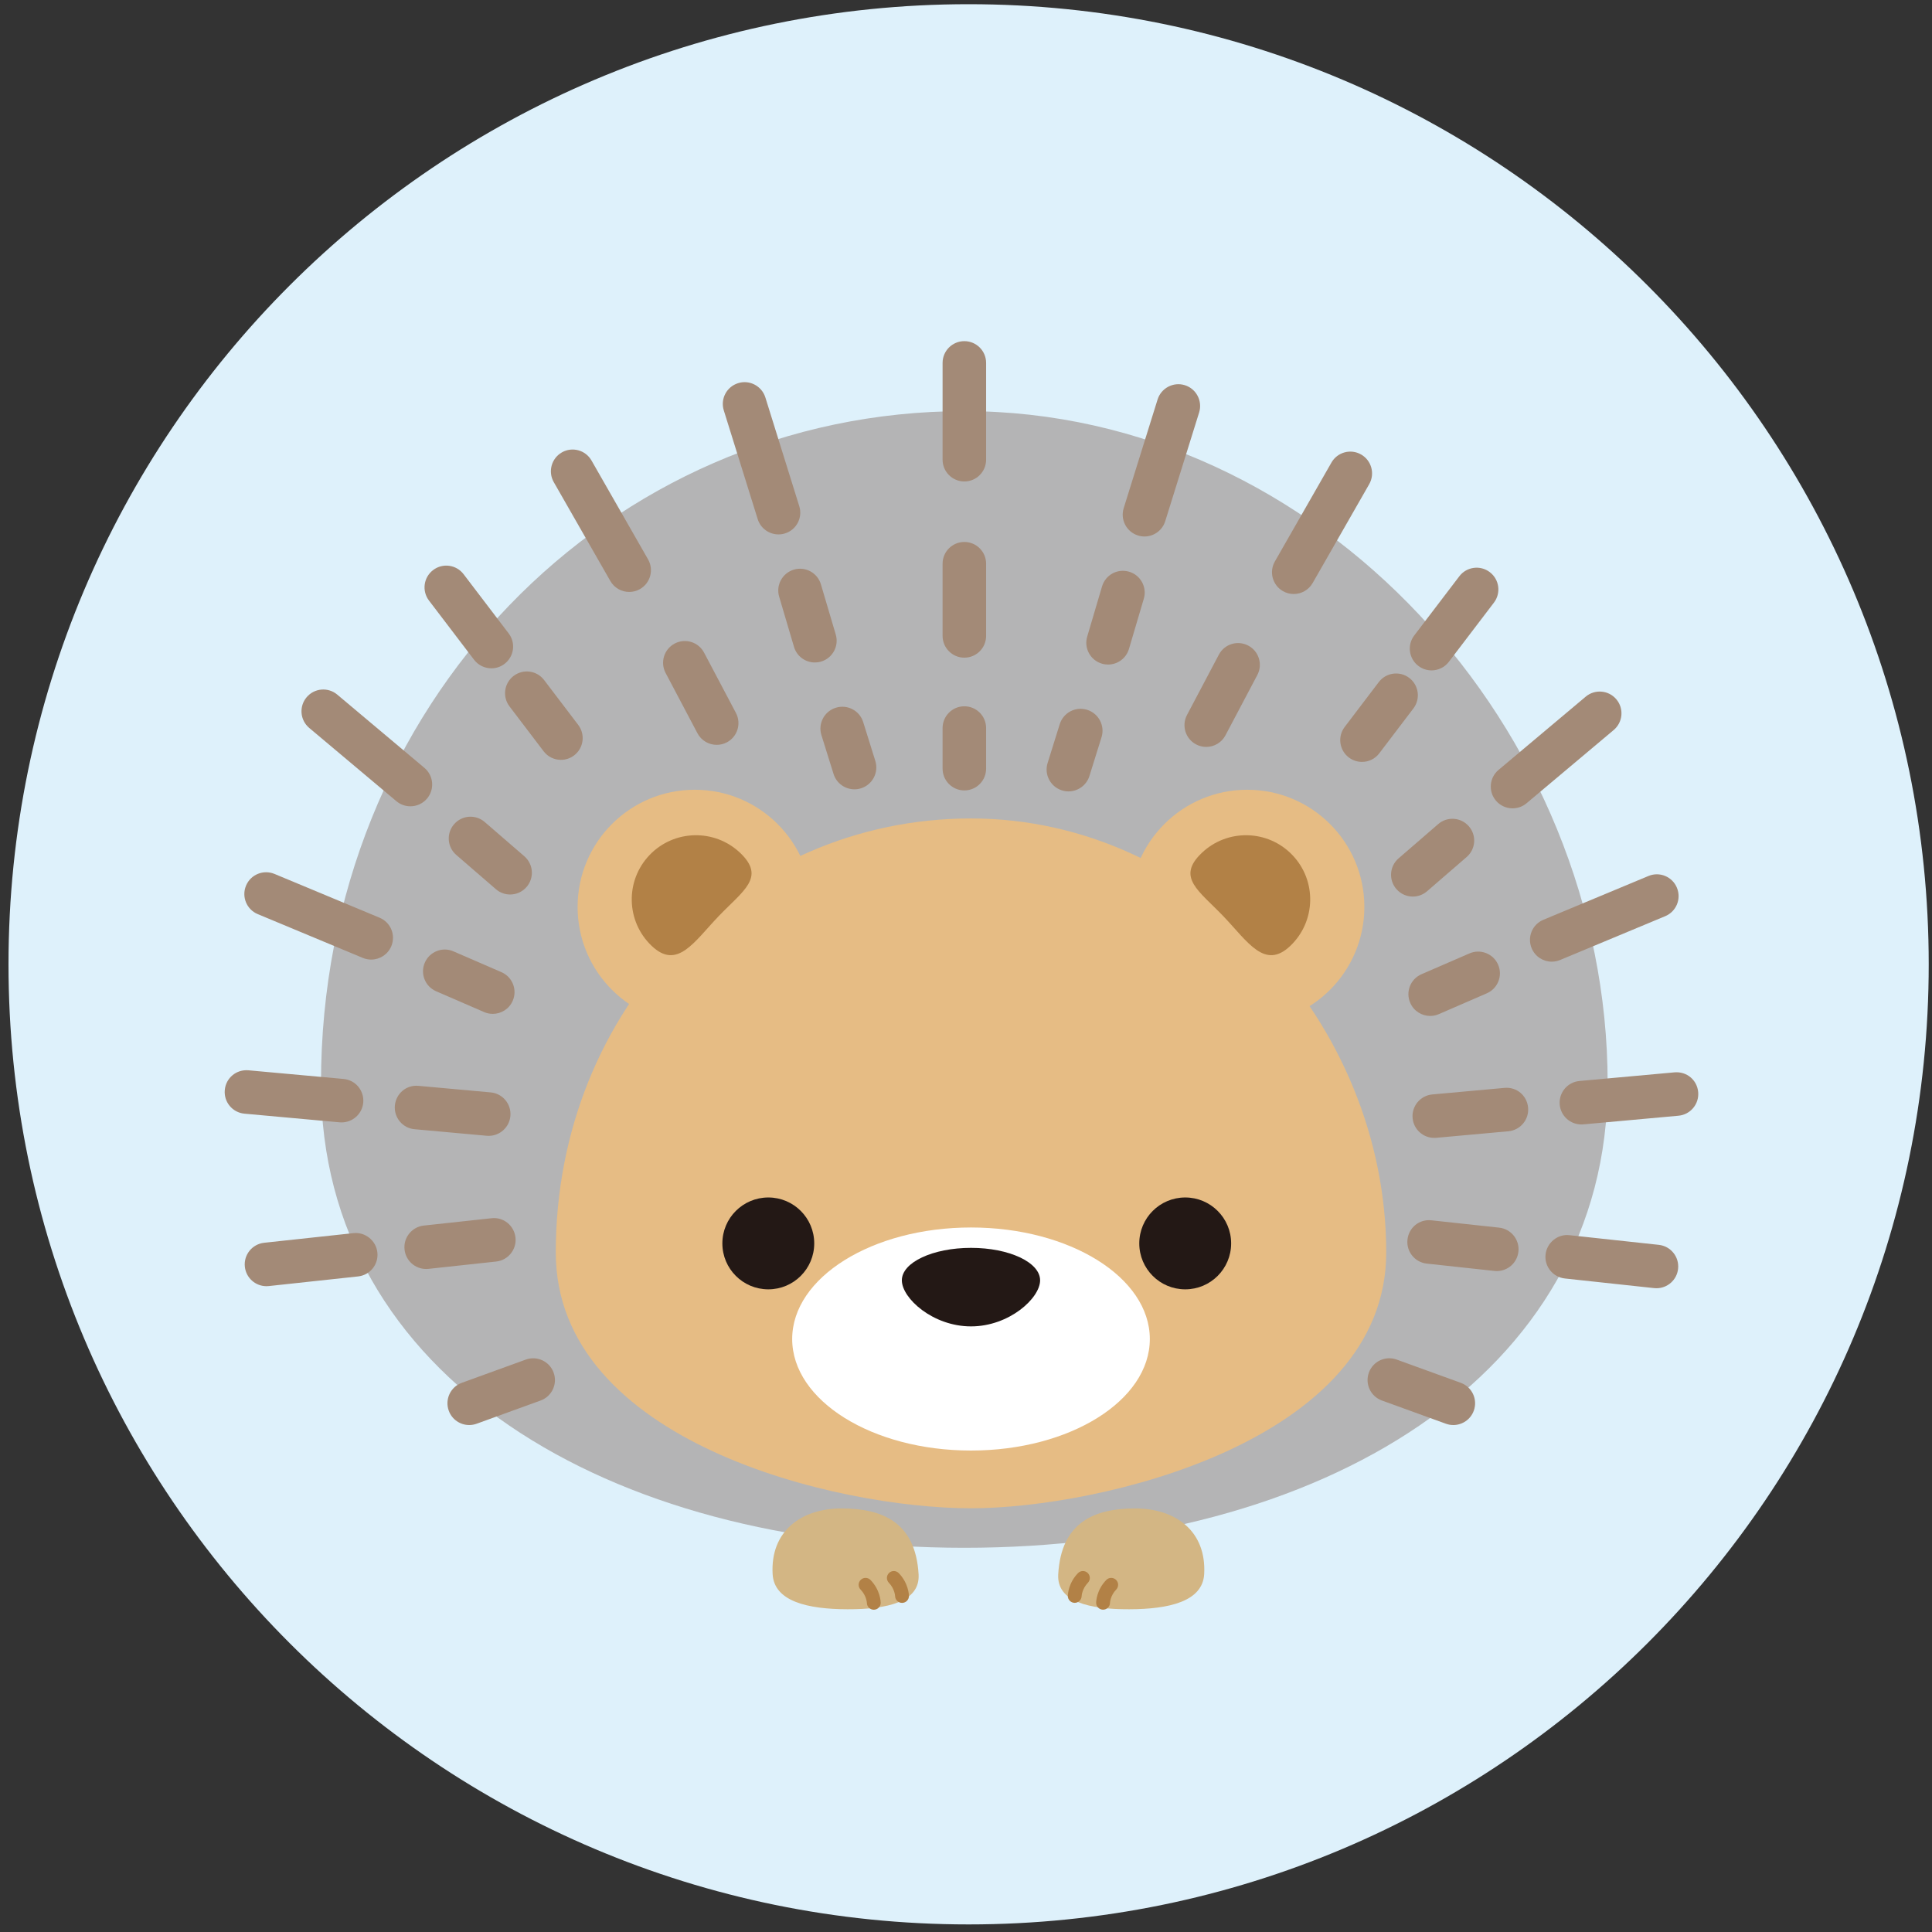 <?xml version="1.0" encoding="utf-8"?>
<!-- Generator: Adobe Illustrator 28.1.0, SVG Export Plug-In . SVG Version: 6.00 Build 0)  -->
<svg version="1.1" id="レイヤー_1" xmlns="http://www.w3.org/2000/svg" xmlns:xlink="http://www.w3.org/1999/xlink" x="0px"
	 y="0px" viewBox="0 0 75.457 75.457" style="enable-background:new 0 0 75.457 75.457;" xml:space="preserve">
<rect x="0" y="0" width="75.457" height="75.457" fill="#333333" stroke="none"/>
<style type="text/css">
	.st0{fill:#DEF1FB;}
	.st1{fill:#B4B4B5;}
	.st2{fill:#D3B684;}
	.st3{fill:#B28146;}
	.st4{fill:#E6BC84;}
	.st5{fill:#231815;}
	.st6{fill:#FFFFFF;}
	.st7{fill:#A38A77;}
</style>
<path class="st0" d="M75.329,37.662c0,20.71-16.789,37.499-37.498,37.499c-20.71,0-37.499-16.789-37.499-37.499
	c0-20.709,16.789-37.498,37.499-37.498C58.54,0.164,75.329,16.952,75.329,37.662z"/>
<path class="st1" d="M62.789,42.318c0,11.461-11.25,18.133-25.125,18.133c-13.877,0-25.127-6.672-25.127-18.133
	c0-14.802,11.25-26.261,25.127-26.261C51.539,16.056,62.789,28.512,62.789,42.318z"/>
<g>
	<g>
		<path class="st2" d="M30.176,61.48c0.059,1.06,1.354,1.369,2.926,1.372c1.572,0.005,2.834-0.298,2.775-1.358
			c-0.115-2.045-1.418-2.577-2.994-2.58C31.311,58.91,30.082,59.784,30.176,61.48z"/>
		<path class="st3" d="M35.23,62.603c-0.146,0-0.266-0.116-0.27-0.262c-0.001-0.018-0.018-0.289-0.245-0.525
			c-0.104-0.107-0.1-0.277,0.007-0.381c0.107-0.104,0.276-0.101,0.382,0.007c0.375,0.388,0.395,0.836,0.396,0.886
			c0.003,0.149-0.115,0.272-0.264,0.275C35.234,62.603,35.232,62.603,35.23,62.603z"/>
		<path class="st3" d="M34.127,62.87c-0.146,0-0.266-0.116-0.269-0.262c-0.001-0.017-0.018-0.289-0.246-0.524
			c-0.104-0.107-0.102-0.278,0.006-0.381c0.105-0.104,0.277-0.101,0.381,0.005c0.378,0.389,0.397,0.837,0.398,0.887
			c0.003,0.149-0.115,0.272-0.264,0.275C34.131,62.87,34.129,62.87,34.127,62.87z"/>
	</g>
	<g>
		<path class="st2" d="M47.031,61.48c-0.061,1.06-1.354,1.369-2.93,1.372c-1.572,0.005-2.828-0.298-2.771-1.358
			c0.113-2.045,1.42-2.577,2.992-2.58C45.898,58.91,47.123,59.784,47.031,61.48z"/>
		<path class="st3" d="M41.975,62.601c-0.003,0-0.006,0-0.009,0c-0.147-0.005-0.264-0.126-0.261-0.273
			c0.001-0.05,0.021-0.498,0.396-0.886c0.105-0.108,0.274-0.111,0.382-0.007c0.106,0.104,0.11,0.274,0.007,0.381
			c-0.23,0.239-0.245,0.514-0.245,0.525C42.238,62.487,42.118,62.601,41.975,62.601z"/>
		<path class="st3" d="M43.082,62.868c-0.002,0-0.004,0-0.006,0c-0.147-0.003-0.266-0.123-0.264-0.271
			c0-0.05,0.016-0.499,0.395-0.889c0.103-0.106,0.275-0.108,0.381-0.005c0.107,0.104,0.109,0.274,0.006,0.381
			c-0.23,0.237-0.242,0.51-0.242,0.522C43.347,62.752,43.228,62.868,43.082,62.868z"/>
	</g>
</g>
<path class="st4" d="M54.141,48.916c0,7.397-11.225,9.992-16.217,9.992c-5.256,0-16.217-2.595-16.217-9.992
	c0-9.554,7.26-16.95,16.217-16.95S54.141,40.005,54.141,48.916z"/>
<g>
	<path class="st5" d="M31.801,48.563c0,0.991-0.803,1.794-1.793,1.794c-0.992,0-1.795-0.803-1.795-1.794s0.803-1.794,1.795-1.794
		C30.998,46.769,31.801,47.572,31.801,48.563z"/>
	<path class="st5" d="M48.084,48.563c0,0.991-0.803,1.794-1.793,1.794c-0.992,0-1.795-0.803-1.795-1.794s0.803-1.794,1.795-1.794
		C47.281,46.769,48.084,47.572,48.084,48.563z"/>
</g>
<path class="st6" d="M44.908,52.297c0,2.406-3.127,4.356-6.984,4.356s-6.984-1.95-6.984-4.356c0-2.404,3.127-4.356,6.984-4.356
	S44.908,49.892,44.908,52.297z"/>
<g>
	<path class="st5" d="M40.623,50.004c0,0.699-1.209,1.8-2.699,1.8c-1.492,0-2.701-1.1-2.701-1.8c0-0.7,1.209-1.267,2.701-1.267
		C39.414,48.736,40.623,49.303,40.623,50.004z"/>
</g>
<path class="st4" d="M53.287,35.422c0,2.527-2.049,4.577-4.576,4.577c-2.527,0-4.578-2.05-4.578-4.577
	c0-2.528,2.051-4.577,4.578-4.577C51.238,30.844,53.287,32.893,53.287,35.422z"/>
<path class="st3" d="M50.398,36.94c-1,0.956-1.66-0.152-2.615-1.153c-0.957-1-1.85-1.515-0.85-2.471
	c1-0.957,2.586-0.921,3.543,0.079C51.434,34.396,51.398,35.983,50.398,36.94z"/>
<path class="st4" d="M22.559,35.422c0,2.527,2.049,4.577,4.578,4.577c2.527,0,4.576-2.05,4.576-4.577
	c0-2.528-2.049-4.577-4.576-4.577C24.607,30.844,22.559,32.893,22.559,35.422z"/>
<path class="st3" d="M25.449,36.94c1,0.956,1.658-0.152,2.615-1.153c0.957-1,1.85-1.515,0.85-2.471
	c-1-0.957-2.588-0.921-3.545,0.079C24.412,34.396,24.447,35.983,25.449,36.94z"/>
<path class="st7" d="M44.699,20.953c-0.084,0-0.169-0.012-0.253-0.039c-0.448-0.14-0.698-0.617-0.559-1.065l1.324-4.246
	c0.14-0.448,0.62-0.698,1.064-0.559c0.448,0.14,0.698,0.617,0.559,1.065l-1.324,4.246C45.397,20.72,45.062,20.953,44.699,20.953z"/>
<path class="st7" d="M43.277,25.955c-0.079,0-0.16-0.011-0.241-0.035c-0.45-0.133-0.707-0.606-0.574-1.056l0.58-1.961
	c0.134-0.449,0.6-0.708,1.057-0.574c0.45,0.133,0.707,0.606,0.574,1.056l-0.58,1.961C43.983,25.716,43.645,25.955,43.277,25.955z"/>
<path class="st7" d="M41.732,30.909c-0.084,0-0.17-0.013-0.255-0.039c-0.45-0.141-0.702-0.62-0.561-1.07l0.473-1.515
	c0.141-0.451,0.618-0.704,1.071-0.562c0.45,0.141,0.702,0.62,0.562,1.07l-0.473,1.515C42.435,30.674,42.097,30.909,41.732,30.909z"
	/>
<path class="st7" d="M60.605,37.559c-0.333,0-0.648-0.197-0.784-0.523c-0.181-0.434,0.023-0.931,0.457-1.112l4.105-1.711
	c0.434-0.181,0.931,0.024,1.111,0.458c0.181,0.434-0.023,0.931-0.457,1.112l-4.105,1.711C60.825,37.538,60.715,37.559,60.605,37.559
	z"/>
<path class="st7" d="M55.857,39.679c-0.328,0-0.641-0.191-0.779-0.512c-0.188-0.431,0.011-0.931,0.441-1.118l1.875-0.813
	c0.426-0.186,0.93,0.01,1.117,0.441c0.188,0.431-0.011,0.931-0.441,1.118l-1.875,0.814C56.086,39.656,55.971,39.679,55.857,39.679z"
	/>
<path class="st7" d="M59.074,31.571c-0.242,0-0.482-0.103-0.65-0.303c-0.303-0.359-0.256-0.896,0.104-1.198l3.404-2.861
	c0.358-0.301,0.895-0.256,1.197,0.104c0.303,0.359,0.256,0.895-0.103,1.198l-3.404,2.861C59.462,31.506,59.268,31.571,59.074,31.571
	z"/>
<path class="st7" d="M55.18,35.017c-0.238,0-0.475-0.1-0.643-0.294c-0.308-0.355-0.269-0.892,0.087-1.199l1.547-1.338
	c0.352-0.307,0.891-0.268,1.198,0.087c0.308,0.355,0.269,0.892-0.087,1.199l-1.547,1.338C55.575,34.948,55.377,35.017,55.18,35.017z
	"/>
<g>
	<path class="st7" d="M50.528,23.2c-0.143,0-0.288-0.036-0.421-0.112c-0.407-0.233-0.549-0.752-0.315-1.16l2.209-3.861
		c0.231-0.407,0.752-0.55,1.159-0.316c0.407,0.233,0.549,0.752,0.316,1.16l-2.209,3.861C51.11,23.046,50.823,23.2,50.528,23.2z"/>
	<path class="st7" d="M47.11,29.172c-0.134,0-0.27-0.032-0.396-0.099c-0.415-0.219-0.573-0.733-0.354-1.149l1.244-2.355
		c0.219-0.415,0.731-0.575,1.149-0.354c0.415,0.219,0.573,0.733,0.354,1.148l-1.244,2.355C47.711,29.007,47.416,29.172,47.11,29.172
		z"/>
</g>
<g>
	<path class="st7" d="M55.911,26.183c-0.179,0-0.36-0.057-0.514-0.174c-0.374-0.284-0.446-0.818-0.161-1.191l1.76-2.311
		c0.283-0.372,0.816-0.446,1.19-0.161c0.374,0.284,0.446,0.818,0.161,1.191l-1.76,2.311C56.421,26.067,56.168,26.183,55.911,26.183z
		"/>
	<path class="st7" d="M53.194,29.757c-0.179,0-0.359-0.057-0.514-0.173c-0.373-0.284-0.446-0.817-0.162-1.191l1.332-1.753
		c0.283-0.373,0.815-0.448,1.191-0.163c0.373,0.284,0.446,0.817,0.162,1.191l-1.332,1.752
		C53.705,29.642,53.451,29.757,53.194,29.757z"/>
</g>
<g>
	<path class="st7" d="M61.763,43.917c-0.435,0-0.806-0.331-0.846-0.773c-0.042-0.468,0.302-0.881,0.769-0.924l3.715-0.338
		c0.481-0.041,0.882,0.302,0.924,0.77c0.042,0.468-0.302,0.881-0.77,0.924l-3.715,0.338C61.814,43.916,61.788,43.917,61.763,43.917z
		"/>
	<path class="st7" d="M56.017,44.442c-0.435,0-0.806-0.332-0.846-0.773c-0.042-0.468,0.302-0.881,0.769-0.924l2.818-0.256
		c0.481-0.046,0.882,0.303,0.924,0.77c0.042,0.468-0.302,0.881-0.77,0.924l-2.818,0.256C56.068,44.441,56.042,44.442,56.017,44.442z
		"/>
</g>
<g>
	<path class="st7" d="M64.696,50.314c-0.03,0-0.062-0.001-0.092-0.005l-3.486-0.376c-0.467-0.05-0.805-0.47-0.754-0.937
		c0.051-0.466,0.479-0.81,0.936-0.754l3.486,0.377c0.467,0.05,0.805,0.47,0.754,0.937C65.493,49.991,65.125,50.314,64.696,50.314z"
		/>
	<path class="st7" d="M58.46,49.643c-0.03,0-0.062-0.001-0.093-0.005l-2.643-0.286c-0.466-0.051-0.804-0.47-0.753-0.937
		c0.05-0.466,0.459-0.807,0.937-0.754l2.643,0.286c0.466,0.051,0.804,0.47,0.753,0.937C59.257,49.32,58.889,49.643,58.46,49.643z"/>
</g>
<g>
	<path class="st7" d="M56.762,55.657c-0.097,0-0.194-0.016-0.29-0.051l-2.5-0.907c-0.441-0.16-0.669-0.647-0.509-1.089
		c0.159-0.441,0.647-0.671,1.089-0.509l2.5,0.907c0.441,0.16,0.669,0.647,0.509,1.089C57.436,55.442,57.109,55.657,56.762,55.657z"
		/>
</g>
<g>
	<path class="st7" d="M18.326,55.657c-0.348,0-0.674-0.214-0.799-0.56c-0.16-0.441,0.067-0.929,0.509-1.089l2.498-0.907
		c0.439-0.159,0.929,0.066,1.089,0.509c0.16,0.441-0.067,0.929-0.509,1.089l-2.498,0.907C18.521,55.64,18.423,55.657,18.326,55.657z
		"/>
</g>
<g>
	<path class="st7" d="M37.664,18.804c-0.47,0-0.85-0.381-0.85-0.85v-3.78c0-0.469,0.38-0.85,0.85-0.85c0.47,0,0.85,0.381,0.85,0.85
		v3.78C38.514,18.423,38.134,18.804,37.664,18.804z"/>
	<path class="st7" d="M37.664,25.686c-0.47,0-0.85-0.381-0.85-0.85v-2.819c0-0.469,0.38-0.85,0.85-0.85c0.47,0,0.85,0.381,0.85,0.85
		v2.819C38.514,25.305,38.134,25.686,37.664,25.686z"/>
	<path class="st7" d="M37.664,30.871c-0.47,0-0.85-0.381-0.85-0.85v-1.586c0-0.469,0.38-0.85,0.85-0.85c0.47,0,0.85,0.381,0.85,0.85
		v1.586C38.514,30.49,38.134,30.871,37.664,30.871z"/>
</g>
<path class="st7" d="M30.404,20.872c-0.362,0-0.698-0.233-0.811-0.597l-1.324-4.246c-0.14-0.448,0.11-0.925,0.559-1.064
	c0.445-0.142,0.925,0.11,1.065,0.559l1.324,4.246c0.14,0.448-0.11,0.925-0.559,1.064C30.573,20.86,30.488,20.872,30.404,20.872z"/>
<path class="st7" d="M31.826,25.874c-0.367,0-0.706-0.239-0.815-0.609l-0.58-1.961c-0.133-0.45,0.124-0.923,0.574-1.056
	c0.45-0.135,0.924,0.124,1.057,0.574l0.58,1.961c0.133,0.45-0.124,0.923-0.574,1.056C31.987,25.863,31.905,25.874,31.826,25.874z"/>
<path class="st7" d="M33.371,30.828c-0.364,0-0.702-0.234-0.816-0.601l-0.473-1.515c-0.141-0.45,0.111-0.93,0.561-1.07
	c0.455-0.141,0.932,0.111,1.071,0.562l0.473,1.515c0.141,0.45-0.111,0.93-0.561,1.07C33.541,30.816,33.455,30.828,33.371,30.828z"/>
<path class="st7" d="M14.498,37.478c-0.109,0-0.22-0.021-0.327-0.065l-4.105-1.711c-0.434-0.181-0.638-0.678-0.457-1.112
	c0.18-0.433,0.676-0.637,1.111-0.458l4.106,1.711c0.434,0.181,0.638,0.678,0.457,1.112C15.147,37.281,14.831,37.478,14.498,37.478z"
	/>
<path class="st7" d="M19.246,39.598c-0.113,0-0.229-0.022-0.338-0.07l-1.875-0.813c-0.431-0.187-0.629-0.688-0.441-1.118
	c0.187-0.431,0.69-0.629,1.117-0.441l1.875,0.813c0.431,0.187,0.629,0.688,0.441,1.118C19.887,39.407,19.574,39.598,19.246,39.598z"
	/>
<path class="st7" d="M16.029,31.491c-0.193,0-0.388-0.065-0.547-0.199l-3.404-2.861c-0.359-0.302-0.406-0.838-0.103-1.198
	c0.302-0.36,0.839-0.406,1.197-0.104l3.404,2.861c0.359,0.302,0.406,0.838,0.104,1.198C16.512,31.388,16.272,31.491,16.029,31.491z"
	/>
<path class="st7" d="M19.924,34.936c-0.197,0-0.396-0.068-0.556-0.207l-1.547-1.338c-0.356-0.307-0.395-0.844-0.087-1.199
	c0.307-0.356,0.844-0.394,1.198-0.087l1.547,1.338c0.355,0.307,0.395,0.844,0.087,1.199C20.398,34.837,20.162,34.936,19.924,34.936z
	"/>
<g>
	<path class="st7" d="M24.575,23.119c-0.295,0-0.582-0.154-0.738-0.428l-2.209-3.861c-0.233-0.407-0.092-0.927,0.315-1.16
		c0.407-0.234,0.927-0.091,1.159,0.316l2.209,3.861c0.233,0.408,0.092,0.927-0.315,1.16C24.863,23.083,24.718,23.119,24.575,23.119z
		"/>
	<path class="st7" d="M27.993,29.091c-0.306,0-0.601-0.164-0.753-0.453l-1.244-2.355c-0.219-0.415-0.061-0.929,0.354-1.148
		c0.415-0.22,0.93-0.061,1.149,0.355l1.244,2.355c0.219,0.415,0.061,0.929-0.354,1.148C28.263,29.06,28.127,29.091,27.993,29.091z"
		/>
</g>
<g>
	<path class="st7" d="M19.192,26.102c-0.257,0-0.51-0.116-0.677-0.335l-1.76-2.311c-0.285-0.374-0.213-0.907,0.161-1.191
		c0.373-0.286,0.908-0.211,1.19,0.161l1.76,2.311c0.285,0.374,0.213,0.907-0.161,1.191C19.553,26.046,19.371,26.102,19.192,26.102z"
		/>
	<path class="st7" d="M21.909,29.677c-0.257,0-0.511-0.116-0.678-0.336l-1.332-1.752c-0.284-0.373-0.211-0.907,0.162-1.191
		c0.376-0.284,0.908-0.211,1.191,0.163l1.332,1.752c0.284,0.374,0.211,0.907-0.162,1.191C22.269,29.62,22.088,29.677,21.909,29.677z
		"/>
</g>
<g>
	<path class="st7" d="M13.341,43.837c-0.025,0-0.052-0.001-0.078-0.003l-3.715-0.338c-0.468-0.042-0.812-0.456-0.769-0.924
		c0.043-0.467,0.448-0.811,0.924-0.77l3.715,0.338c0.468,0.042,0.811,0.456,0.769,0.924C14.147,43.505,13.775,43.837,13.341,43.837z
		"/>
	<path class="st7" d="M19.087,44.362c-0.025,0-0.052-0.001-0.078-0.003l-2.818-0.256c-0.468-0.042-0.811-0.456-0.769-0.924
		c0.043-0.467,0.448-0.816,0.924-0.77l2.818,0.256c0.468,0.042,0.812,0.456,0.77,0.924C19.893,44.03,19.522,44.362,19.087,44.362z"
		/>
</g>
<g>
	<path class="st7" d="M10.407,50.234c-0.429,0-0.797-0.323-0.844-0.759c-0.051-0.467,0.287-0.886,0.754-0.937l3.486-0.376
		c0.457-0.051,0.885,0.287,0.936,0.754c0.051,0.467-0.287,0.886-0.754,0.937l-3.486,0.376
		C10.469,50.232,10.438,50.234,10.407,50.234z"/>
	<path class="st7" d="M16.644,49.562c-0.429,0-0.797-0.323-0.844-0.759c-0.051-0.467,0.287-0.886,0.753-0.937l2.643-0.286
		c0.47-0.056,0.886,0.288,0.937,0.754c0.051,0.467-0.287,0.886-0.753,0.937l-2.643,0.286C16.705,49.561,16.674,49.562,16.644,49.562
		z"/>
</g>
</svg>
